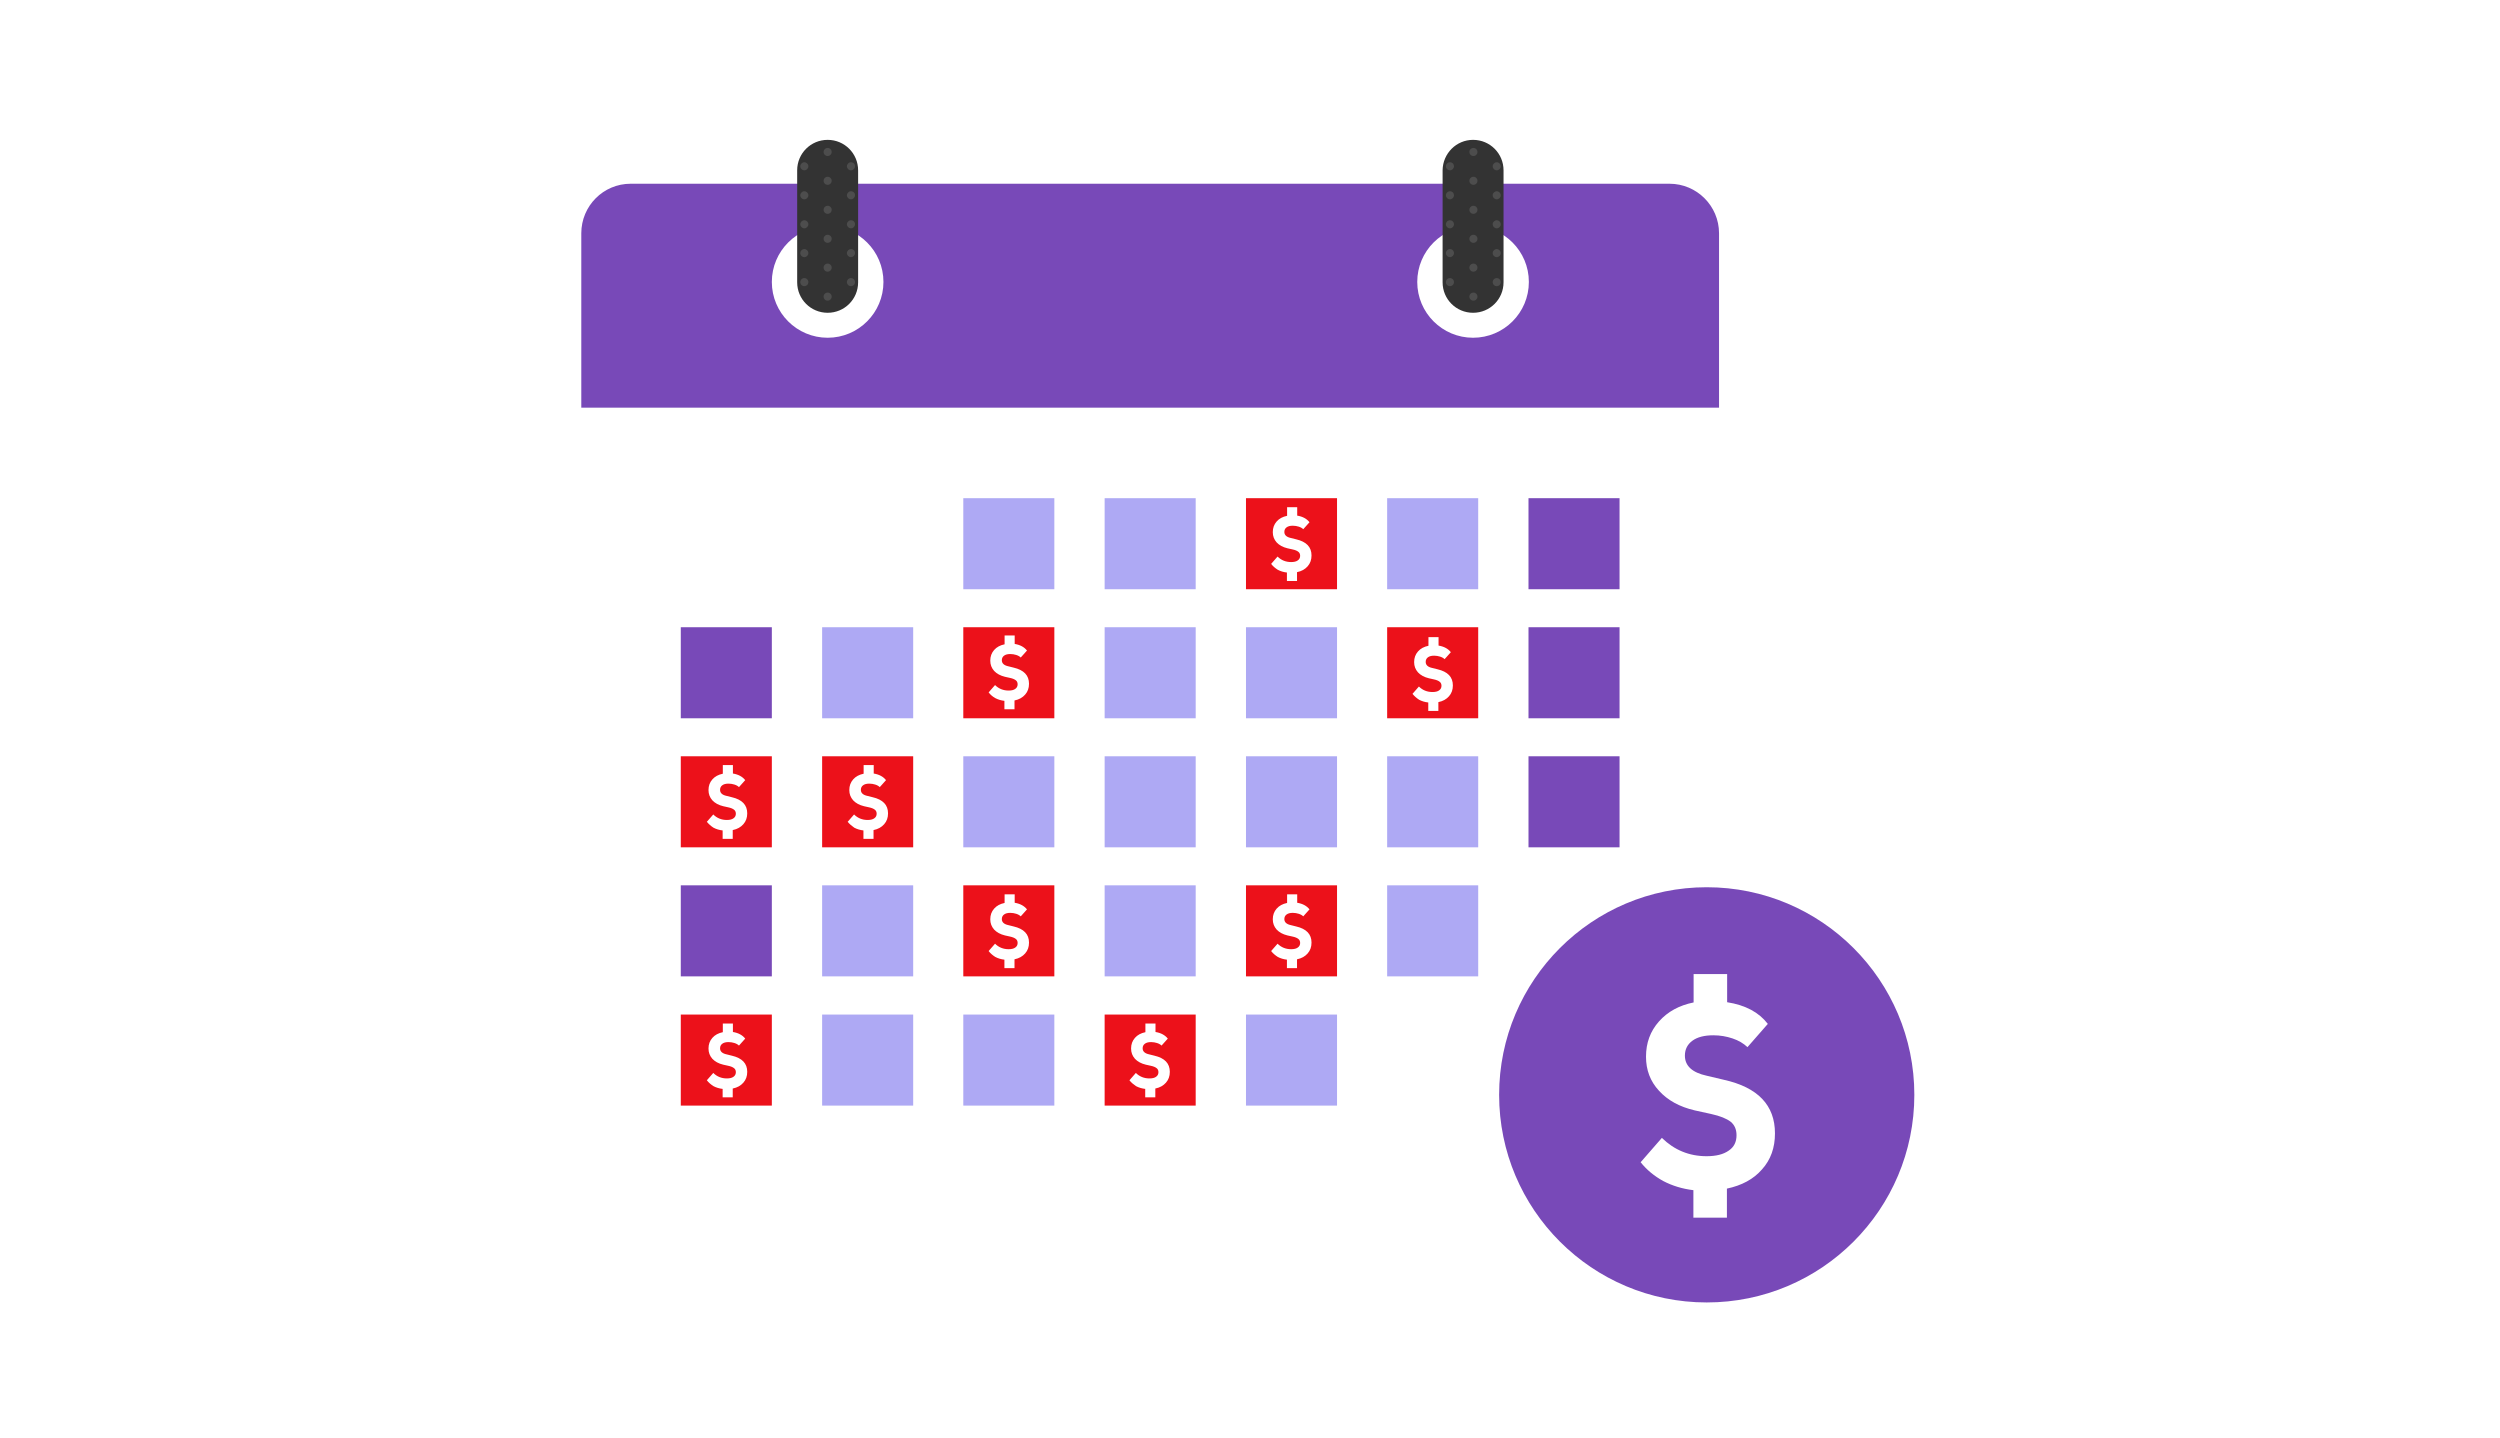<svg width="572" height="329" viewBox="0 0 572 329" fill="none" xmlns="http://www.w3.org/2000/svg">
<g filter="url(#filter0_d_2234_2)">
<path d="M133 85.004H393.358V263.588C393.358 269.636 388.444 274.508 382.438 274.508H143.92C137.872 274.508 133 269.594 133 263.588V85.004Z" fill="white"/>
<path d="M144.298 42.038H381.976C388.234 42.038 393.316 47.12 393.316 53.378V93.278H133V53.378C133 47.12 138.04 42.038 144.298 42.038Z" fill="#7849B8"/>
</g>
<path d="M189.364 77.276C196.416 77.276 202.132 71.56 202.132 64.508C202.132 57.456 196.416 51.74 189.364 51.74C182.313 51.74 176.596 57.456 176.596 64.508C176.596 71.56 182.313 77.276 189.364 77.276Z" fill="white"/>
<path d="M337.035 77.276C344.087 77.276 349.803 71.56 349.803 64.508C349.803 57.456 344.087 51.74 337.035 51.74C329.984 51.74 324.267 57.456 324.267 64.508C324.267 71.56 329.984 77.276 337.035 77.276Z" fill="white"/>
<path d="M189.365 32C193.229 32 196.337 35.108 196.337 38.972V64.592C196.337 68.456 193.229 71.564 189.365 71.564C185.501 71.564 182.393 68.456 182.393 64.592V38.972C182.393 35.108 185.501 32 189.365 32Z" fill="#333333"/>
<path d="M337.038 32C340.902 32 344.01 35.108 344.01 38.972V64.592C344.01 68.456 340.902 71.564 337.038 71.564C333.174 71.564 330.066 68.456 330.066 64.592V38.972C330.108 35.108 333.216 32 337.038 32Z" fill="#333333"/>
<path d="M337.118 62.156C337.629 62.156 338.042 61.742 338.042 61.232C338.042 60.722 337.629 60.308 337.118 60.308C336.608 60.308 336.194 60.722 336.194 61.232C336.194 61.742 336.608 62.156 337.118 62.156Z" fill="#4D4D4D"/>
<path d="M337.118 55.562C337.629 55.562 338.042 55.148 338.042 54.638C338.042 54.128 337.629 53.714 337.118 53.714C336.608 53.714 336.194 54.128 336.194 54.638C336.194 55.148 336.608 55.562 337.118 55.562Z" fill="#4D4D4D"/>
<path d="M342.452 43.76C341.948 43.76 341.528 44.18 341.528 44.684C341.528 45.188 341.948 45.608 342.452 45.608C342.956 45.608 343.376 45.188 343.376 44.684C343.376 44.18 342.956 43.76 342.452 43.76Z" fill="#4D4D4D"/>
<path d="M337.118 68.792C337.629 68.792 338.042 68.378 338.042 67.868C338.042 67.358 337.629 66.944 337.118 66.944C336.608 66.944 336.194 67.358 336.194 67.868C336.194 68.378 336.608 68.792 337.118 68.792Z" fill="#4D4D4D"/>
<path d="M342.452 56.99C341.948 56.99 341.528 57.41 341.528 57.914C341.528 58.418 341.948 58.838 342.452 58.838C342.956 58.838 343.376 58.418 343.376 57.914C343.376 57.41 342.956 56.99 342.452 56.99Z" fill="#4D4D4D"/>
<path d="M337.118 48.926C337.629 48.926 338.042 48.512 338.042 48.002C338.042 47.492 337.629 47.078 337.118 47.078C336.608 47.078 336.194 47.492 336.194 48.002C336.194 48.512 336.608 48.926 337.118 48.926Z" fill="#4D4D4D"/>
<path d="M342.452 65.474C342.962 65.474 343.376 65.06 343.376 64.55C343.376 64.04 342.962 63.626 342.452 63.626C341.942 63.626 341.528 64.04 341.528 64.55C341.528 65.06 341.942 65.474 342.452 65.474Z" fill="#4D4D4D"/>
<path d="M342.452 50.396C341.948 50.396 341.528 50.816 341.528 51.32C341.528 51.824 341.948 52.244 342.452 52.244C342.956 52.244 343.376 51.824 343.376 51.32C343.376 50.816 342.956 50.396 342.452 50.396Z" fill="#4D4D4D"/>
<path d="M331.742 37.124C331.238 37.124 330.818 37.544 330.818 38.048C330.818 38.552 331.238 38.972 331.742 38.972C332.246 38.972 332.666 38.552 332.666 38.048C332.666 37.544 332.288 37.124 331.742 37.124Z" fill="#4D4D4D"/>
<path d="M331.742 43.76C331.238 43.76 330.818 44.18 330.818 44.684C330.818 45.188 331.238 45.608 331.742 45.608C332.246 45.608 332.666 45.188 332.666 44.684C332.666 44.18 332.288 43.76 331.742 43.76Z" fill="#4D4D4D"/>
<path d="M337.118 42.29C337.629 42.29 338.042 41.876 338.042 41.366C338.042 40.856 337.629 40.442 337.118 40.442C336.608 40.442 336.194 40.856 336.194 41.366C336.194 41.876 336.608 42.29 337.118 42.29Z" fill="#4D4D4D"/>
<path d="M342.452 37.124C341.948 37.124 341.528 37.544 341.528 38.048C341.528 38.552 341.948 38.972 342.452 38.972C342.956 38.972 343.376 38.552 343.376 38.048C343.376 37.544 342.956 37.124 342.452 37.124Z" fill="#4D4D4D"/>
<path d="M331.742 65.474C332.252 65.474 332.666 65.06 332.666 64.55C332.666 64.04 332.252 63.626 331.742 63.626C331.232 63.626 330.818 64.04 330.818 64.55C330.818 65.06 331.232 65.474 331.742 65.474Z" fill="#4D4D4D"/>
<path d="M337.118 35.696C337.629 35.696 338.042 35.282 338.042 34.772C338.042 34.262 337.629 33.848 337.118 33.848C336.608 33.848 336.194 34.262 336.194 34.772C336.194 35.282 336.608 35.696 337.118 35.696Z" fill="#4D4D4D"/>
<path d="M331.742 56.99C331.238 56.99 330.818 57.41 330.818 57.914C330.818 58.418 331.238 58.838 331.742 58.838C332.246 58.838 332.666 58.418 332.666 57.914C332.666 57.41 332.288 56.99 331.742 56.99Z" fill="#4D4D4D"/>
<path d="M331.742 50.396C331.238 50.396 330.818 50.816 330.818 51.32C330.818 51.824 331.238 52.244 331.742 52.244C332.246 52.244 332.666 51.824 332.666 51.32C332.666 50.816 332.288 50.396 331.742 50.396Z" fill="#4D4D4D"/>
<path d="M189.364 62.156C189.874 62.156 190.288 61.742 190.288 61.232C190.288 60.722 189.874 60.308 189.364 60.308C188.854 60.308 188.44 60.722 188.44 61.232C188.44 61.742 188.854 62.156 189.364 62.156Z" fill="#4D4D4D"/>
<path d="M189.364 55.562C189.874 55.562 190.288 55.148 190.288 54.638C190.288 54.128 189.874 53.714 189.364 53.714C188.854 53.714 188.44 54.128 188.44 54.638C188.44 55.148 188.854 55.562 189.364 55.562Z" fill="#4D4D4D"/>
<path d="M194.698 43.76C194.194 43.76 193.774 44.18 193.774 44.684C193.774 45.188 194.194 45.608 194.698 45.608C195.202 45.608 195.622 45.188 195.622 44.684C195.664 44.18 195.244 43.76 194.698 43.76Z" fill="#4D4D4D"/>
<path d="M189.364 68.792C189.874 68.792 190.288 68.378 190.288 67.868C190.288 67.358 189.874 66.944 189.364 66.944C188.854 66.944 188.44 67.358 188.44 67.868C188.44 68.378 188.854 68.792 189.364 68.792Z" fill="#4D4D4D"/>
<path d="M194.698 56.99C194.194 56.99 193.774 57.41 193.774 57.914C193.774 58.418 194.194 58.838 194.698 58.838C195.202 58.838 195.622 58.418 195.622 57.914C195.664 57.41 195.244 56.99 194.698 56.99Z" fill="#4D4D4D"/>
<path d="M189.364 48.926C189.874 48.926 190.288 48.512 190.288 48.002C190.288 47.492 189.874 47.078 189.364 47.078C188.854 47.078 188.44 47.492 188.44 48.002C188.44 48.512 188.854 48.926 189.364 48.926Z" fill="#4D4D4D"/>
<path d="M194.698 65.474C195.208 65.474 195.622 65.06 195.622 64.55C195.622 64.04 195.208 63.626 194.698 63.626C194.187 63.626 193.774 64.04 193.774 64.55C193.774 65.06 194.187 65.474 194.698 65.474Z" fill="#4D4D4D"/>
<path d="M194.698 50.396C194.194 50.396 193.774 50.816 193.774 51.32C193.774 51.824 194.194 52.244 194.698 52.244C195.202 52.244 195.622 51.824 195.622 51.32C195.664 50.816 195.244 50.396 194.698 50.396Z" fill="#4D4D4D"/>
<path d="M184.03 37.124C183.526 37.124 183.106 37.544 183.106 38.048C183.106 38.552 183.526 38.972 184.03 38.972C184.534 38.972 184.954 38.552 184.954 38.048C184.954 37.544 184.534 37.124 184.03 37.124Z" fill="#4D4D4D"/>
<path d="M184.03 43.76C183.526 43.76 183.106 44.18 183.106 44.684C183.106 45.188 183.526 45.608 184.03 45.608C184.534 45.608 184.954 45.188 184.954 44.684C184.954 44.18 184.534 43.76 184.03 43.76Z" fill="#4D4D4D"/>
<path d="M189.364 42.29C189.874 42.29 190.288 41.876 190.288 41.366C190.288 40.856 189.874 40.442 189.364 40.442C188.854 40.442 188.44 40.856 188.44 41.366C188.44 41.876 188.854 42.29 189.364 42.29Z" fill="#4D4D4D"/>
<path d="M194.698 37.124C194.194 37.124 193.774 37.544 193.774 38.048C193.774 38.552 194.194 38.972 194.698 38.972C195.202 38.972 195.622 38.552 195.622 38.048C195.664 37.544 195.244 37.124 194.698 37.124Z" fill="#4D4D4D"/>
<path d="M184.03 65.474C184.541 65.474 184.954 65.06 184.954 64.55C184.954 64.04 184.541 63.626 184.03 63.626C183.52 63.626 183.106 64.04 183.106 64.55C183.106 65.06 183.52 65.474 184.03 65.474Z" fill="#4D4D4D"/>
<path d="M189.364 35.696C189.874 35.696 190.288 35.282 190.288 34.772C190.288 34.262 189.874 33.848 189.364 33.848C188.854 33.848 188.44 34.262 188.44 34.772C188.44 35.282 188.854 35.696 189.364 35.696Z" fill="#4D4D4D"/>
<path d="M184.03 56.99C183.526 56.99 183.106 57.41 183.106 57.914C183.106 58.418 183.526 58.838 184.03 58.838C184.534 58.838 184.954 58.418 184.954 57.914C184.954 57.41 184.534 56.99 184.03 56.99Z" fill="#4D4D4D"/>
<path d="M184.03 50.396C183.526 50.396 183.106 50.816 183.106 51.32C183.106 51.824 183.526 52.244 184.03 52.244C184.534 52.244 184.954 51.824 184.954 51.32C184.954 50.816 184.534 50.396 184.03 50.396Z" fill="#4D4D4D"/>
<path d="M305.913 113.984H285.081V134.816H305.913V113.984Z" fill="#EC111A"/>
<path d="M273.573 113.984H252.741V134.816H273.573V113.984Z" fill="#AEA9F4"/>
<path d="M241.233 113.984H220.401V134.816H241.233V113.984Z" fill="#AEA9F4"/>
<path d="M338.212 113.984H317.38V134.816H338.212V113.984Z" fill="#AEA9F4"/>
<path d="M370.552 113.984H349.72V134.816H370.552V113.984Z" fill="#7849B8"/>
<path d="M176.596 143.51H155.764V164.342H176.596V143.51Z" fill="#7849B8"/>
<path d="M208.936 143.51H188.104V164.342H208.936V143.51Z" fill="#AEA9F4"/>
<path d="M241.234 143.51H220.402V164.342H241.234V143.51Z" fill="#EC111A"/>
<path d="M273.574 143.51H252.742V164.342H273.574V143.51Z" fill="#AEA9F4"/>
<path d="M305.914 143.51H285.082V164.342H305.914V143.51Z" fill="#AEA9F4"/>
<path d="M338.213 143.51H317.381V164.342H338.213V143.51Z" fill="#EC111A"/>
<path d="M370.553 143.51H349.721V164.342H370.553V143.51Z" fill="#7849B8"/>
<path d="M176.596 173.036H155.764V193.868H176.596V173.036Z" fill="#EC111A"/>
<path d="M208.936 173.036H188.104V193.868H208.936V173.036Z" fill="#EC111A"/>
<path d="M241.234 173.036H220.402V193.868H241.234V173.036Z" fill="#AEA9F4"/>
<path d="M273.574 173.036H252.742V193.868H273.574V173.036Z" fill="#AEA9F4"/>
<path d="M305.914 173.036H285.082V193.868H305.914V173.036Z" fill="#AEA9F4"/>
<path d="M338.213 173.036H317.381V193.868H338.213V173.036Z" fill="#AEA9F4"/>
<path d="M370.553 173.036H349.721V193.868H370.553V173.036Z" fill="#7849B8"/>
<path d="M176.596 202.562H155.764V223.394H176.596V202.562Z" fill="#7849B8"/>
<path d="M208.936 202.562H188.104V223.394H208.936V202.562Z" fill="#AEA9F4"/>
<path d="M241.234 202.562H220.402V223.394H241.234V202.562Z" fill="#EC111A"/>
<path d="M273.574 202.562H252.742V223.394H273.574V202.562Z" fill="#AEA9F4"/>
<path d="M305.914 202.562H285.082V223.394H305.914V202.562Z" fill="#EC111A"/>
<path d="M338.213 202.562H317.381V223.394H338.213V202.562Z" fill="#AEA9F4"/>
<path d="M176.596 232.13H155.764V252.962H176.596V232.13Z" fill="#EC111A"/>
<path d="M208.936 232.13H188.104V252.962H208.936V232.13Z" fill="#AEA9F4"/>
<path d="M241.233 232.13H220.401V252.962H241.233V232.13Z" fill="#AEA9F4"/>
<path d="M273.573 232.13H252.741V252.962H273.573V232.13Z" fill="#EC111A"/>
<path d="M305.913 232.13H285.081V252.962H305.913V232.13Z" fill="#AEA9F4"/>
<path d="M226.197 217.598L227.667 215.918C228.507 216.758 229.557 217.178 230.775 217.178C231.447 217.178 231.951 217.052 232.287 216.8C232.665 216.548 232.833 216.17 232.833 215.75C232.833 215.372 232.707 215.036 232.413 214.826C232.161 214.616 231.699 214.406 231.069 214.28L229.935 214.028C228.885 213.776 228.045 213.314 227.457 212.684C226.869 212.012 226.575 211.256 226.575 210.332C226.575 209.366 226.869 208.568 227.457 207.896C228.045 207.224 228.843 206.804 229.851 206.594V204.62H232.161V206.552C233.421 206.762 234.345 207.266 234.975 208.064L233.547 209.66C233.295 209.408 232.917 209.198 232.497 209.072C232.077 208.946 231.657 208.862 231.153 208.862C230.523 208.862 230.061 208.988 229.725 209.24C229.389 209.492 229.221 209.828 229.221 210.29C229.221 211.004 229.725 211.466 230.733 211.676L231.909 211.97C234.261 212.516 235.437 213.734 235.437 215.666C235.437 216.674 235.143 217.472 234.555 218.144C233.967 218.816 233.169 219.278 232.119 219.488V221.504H229.809V219.572C229.053 219.488 228.339 219.278 227.709 218.942C227.121 218.564 226.617 218.144 226.197 217.598Z" fill="white"/>
<path d="M258.414 247.166L259.884 245.486C260.724 246.326 261.774 246.746 262.992 246.746C263.664 246.746 264.168 246.62 264.504 246.368C264.882 246.116 265.05 245.738 265.05 245.318C265.05 244.94 264.924 244.604 264.63 244.394C264.378 244.184 263.916 243.974 263.286 243.848L262.152 243.596C261.102 243.344 260.262 242.882 259.674 242.252C259.086 241.58 258.792 240.824 258.792 239.9C258.792 238.934 259.086 238.136 259.674 237.464C260.262 236.792 261.06 236.372 262.068 236.162V234.188H264.378V236.12C265.638 236.33 266.562 236.834 267.192 237.632L265.764 239.228C265.512 238.976 265.134 238.766 264.714 238.64C264.294 238.514 263.874 238.43 263.37 238.43C262.74 238.43 262.278 238.556 261.942 238.808C261.606 239.06 261.438 239.396 261.438 239.858C261.438 240.572 261.942 241.034 262.95 241.244L264.126 241.538C266.478 242.084 267.654 243.302 267.654 245.234C267.654 246.242 267.36 247.04 266.772 247.712C266.184 248.384 265.386 248.846 264.336 249.056V251.072H262.026V249.14C261.27 249.056 260.556 248.846 259.926 248.51C259.38 248.132 258.834 247.712 258.414 247.166Z" fill="white"/>
<path d="M161.727 247.166L163.197 245.486C164.037 246.326 165.087 246.746 166.305 246.746C166.977 246.746 167.481 246.62 167.817 246.368C168.195 246.116 168.363 245.738 168.363 245.318C168.363 244.94 168.237 244.604 167.943 244.394C167.691 244.184 167.229 243.974 166.599 243.848L165.465 243.596C164.415 243.344 163.575 242.882 162.987 242.252C162.399 241.58 162.105 240.824 162.105 239.9C162.105 238.934 162.399 238.136 162.987 237.464C163.575 236.792 164.373 236.372 165.381 236.162V234.188H167.691V236.12C168.951 236.33 169.875 236.834 170.505 237.632L169.077 239.228C168.825 238.976 168.447 238.766 168.027 238.64C167.607 238.514 167.187 238.43 166.683 238.43C166.053 238.43 165.591 238.556 165.255 238.808C164.919 239.06 164.751 239.396 164.751 239.858C164.751 240.572 165.255 241.034 166.263 241.244L167.439 241.538C169.791 242.084 170.967 243.302 170.967 245.234C170.967 246.242 170.673 247.04 170.085 247.712C169.497 248.384 168.699 248.846 167.649 249.056V251.072H165.339V249.14C164.583 249.056 163.869 248.846 163.239 248.51C162.651 248.132 162.147 247.712 161.727 247.166Z" fill="white"/>
<path d="M161.727 188.03L163.197 186.35C164.037 187.19 165.087 187.61 166.305 187.61C166.977 187.61 167.481 187.484 167.817 187.232C168.195 186.98 168.363 186.602 168.363 186.182C168.363 185.804 168.237 185.468 167.943 185.258C167.691 185.048 167.229 184.838 166.599 184.712L165.465 184.46C164.415 184.208 163.575 183.746 162.987 183.116C162.399 182.444 162.105 181.688 162.105 180.764C162.105 179.798 162.399 179 162.987 178.328C163.575 177.656 164.373 177.236 165.381 177.026V175.052H167.691V176.984C168.951 177.194 169.875 177.698 170.505 178.496L169.077 180.092C168.825 179.84 168.447 179.63 168.027 179.504C167.607 179.378 167.187 179.294 166.683 179.294C166.053 179.294 165.591 179.42 165.255 179.672C164.919 179.924 164.751 180.26 164.751 180.722C164.751 181.436 165.255 181.898 166.263 182.108L167.439 182.402C169.791 182.948 170.967 184.166 170.967 186.098C170.967 187.106 170.673 187.904 170.085 188.576C169.497 189.248 168.699 189.71 167.649 189.92V191.936H165.339V190.004C164.583 189.92 163.869 189.71 163.239 189.374C162.651 188.996 162.147 188.534 161.727 188.03Z" fill="white"/>
<path d="M226.197 158.42L227.667 156.74C228.507 157.58 229.557 158 230.775 158C231.447 158 231.951 157.874 232.287 157.622C232.665 157.37 232.833 156.992 232.833 156.572C232.833 156.194 232.707 155.858 232.413 155.648C232.161 155.438 231.699 155.228 231.069 155.102L229.935 154.85C228.885 154.598 228.045 154.136 227.457 153.506C226.869 152.834 226.575 152.078 226.575 151.154C226.575 150.188 226.869 149.39 227.457 148.718C228.045 148.046 228.843 147.626 229.851 147.416V145.4H232.161V147.332C233.421 147.542 234.345 148.046 234.975 148.844L233.547 150.44C233.295 150.188 232.917 149.978 232.497 149.852C232.077 149.726 231.657 149.642 231.153 149.642C230.523 149.642 230.061 149.768 229.725 150.02C229.389 150.272 229.221 150.608 229.221 151.07C229.221 151.784 229.725 152.246 230.733 152.456L231.909 152.75C234.261 153.296 235.437 154.514 235.437 156.446C235.437 157.454 235.143 158.252 234.555 158.924C233.967 159.596 233.169 160.058 232.119 160.268V162.284H229.809V160.352C229.053 160.268 228.339 160.058 227.709 159.722C227.121 159.386 226.617 158.966 226.197 158.42Z" fill="white"/>
<path d="M193.943 188.03L195.413 186.35C196.253 187.19 197.303 187.61 198.521 187.61C199.193 187.61 199.697 187.484 200.033 187.232C200.411 186.98 200.579 186.602 200.579 186.182C200.579 185.804 200.453 185.468 200.159 185.258C199.907 185.048 199.445 184.838 198.815 184.712L197.681 184.46C196.631 184.208 195.791 183.746 195.203 183.116C194.615 182.444 194.321 181.688 194.321 180.764C194.321 179.798 194.615 179 195.203 178.328C195.791 177.656 196.589 177.236 197.597 177.026V175.052H199.907V176.984C201.167 177.194 202.091 177.698 202.721 178.496L201.293 180.092C201.041 179.84 200.663 179.63 200.243 179.504C199.823 179.378 199.403 179.294 198.899 179.294C198.269 179.294 197.807 179.42 197.471 179.672C197.135 179.924 196.967 180.26 196.967 180.722C196.967 181.436 197.471 181.898 198.479 182.108L199.655 182.402C202.007 182.948 203.183 184.166 203.183 186.098C203.183 187.106 202.889 187.904 202.301 188.576C201.713 189.248 200.915 189.71 199.865 189.92V191.936H197.555V190.004C196.799 189.92 196.085 189.71 195.455 189.374C194.909 188.996 194.363 188.534 193.943 188.03Z" fill="white"/>
<path d="M290.836 217.598L292.306 215.918C293.146 216.758 294.196 217.178 295.414 217.178C296.086 217.178 296.59 217.052 296.926 216.8C297.304 216.548 297.472 216.17 297.472 215.75C297.472 215.372 297.346 215.036 297.052 214.826C296.8 214.616 296.338 214.406 295.708 214.28L294.574 214.028C293.524 213.776 292.684 213.314 292.096 212.684C291.508 212.012 291.214 211.256 291.214 210.332C291.214 209.366 291.508 208.568 292.096 207.896C292.684 207.224 293.482 206.804 294.49 206.594V204.62H296.8V206.552C298.06 206.762 298.984 207.266 299.614 208.064L298.186 209.66C297.934 209.408 297.556 209.198 297.136 209.072C296.716 208.946 296.296 208.862 295.792 208.862C295.162 208.862 294.7 208.988 294.364 209.24C294.028 209.492 293.86 209.828 293.86 210.29C293.86 211.004 294.364 211.466 295.372 211.676L296.548 211.97C298.9 212.516 300.076 213.734 300.076 215.666C300.076 216.674 299.782 217.472 299.194 218.144C298.606 218.816 297.808 219.278 296.758 219.488V221.504H294.448V219.572C293.692 219.488 292.978 219.278 292.348 218.942C291.76 218.564 291.256 218.144 290.836 217.598Z" fill="white"/>
<path d="M290.836 129.02L292.306 127.34C293.146 128.18 294.196 128.6 295.414 128.6C296.086 128.6 296.59 128.474 296.926 128.222C297.304 127.97 297.472 127.592 297.472 127.172C297.472 126.794 297.346 126.458 297.052 126.248C296.8 126.038 296.338 125.828 295.708 125.702L294.574 125.45C293.524 125.198 292.684 124.736 292.096 124.106C291.508 123.434 291.214 122.678 291.214 121.754C291.214 120.788 291.508 119.99 292.096 119.318C292.684 118.646 293.482 118.226 294.49 118.016V116.042H296.8V117.974C298.06 118.184 298.984 118.688 299.614 119.486L298.186 121.082C297.934 120.83 297.556 120.62 297.136 120.494C296.716 120.368 296.296 120.284 295.792 120.284C295.162 120.284 294.7 120.41 294.364 120.662C294.028 120.914 293.86 121.25 293.86 121.712C293.86 122.426 294.364 122.888 295.372 123.098L296.548 123.392C298.9 123.938 300.076 125.156 300.076 127.088C300.076 128.096 299.782 128.894 299.194 129.566C298.606 130.238 297.808 130.7 296.758 130.91V132.926H294.448V130.994C293.692 130.91 292.978 130.7 292.348 130.364C291.76 129.986 291.256 129.566 290.836 129.02Z" fill="white"/>
<path d="M323.176 158.756L324.646 157.076C325.486 157.916 326.536 158.336 327.754 158.336C328.426 158.336 328.93 158.21 329.266 157.958C329.644 157.706 329.812 157.328 329.812 156.908C329.812 156.53 329.686 156.194 329.392 155.984C329.14 155.774 328.678 155.564 328.048 155.438L326.914 155.186C325.864 154.934 325.024 154.472 324.436 153.842C323.848 153.17 323.554 152.414 323.554 151.49C323.554 150.524 323.848 149.726 324.436 149.054C325.024 148.382 325.822 147.962 326.83 147.752V145.778H329.14V147.71C330.4 147.92 331.324 148.424 331.954 149.222L330.526 150.818C330.274 150.566 329.896 150.356 329.476 150.23C329.056 150.104 328.636 150.02 328.132 150.02C327.502 150.02 327.04 150.146 326.704 150.398C326.368 150.65 326.2 150.986 326.2 151.448C326.2 152.162 326.704 152.624 327.712 152.834L328.888 153.128C331.24 153.674 332.416 154.892 332.416 156.824C332.416 157.832 332.122 158.63 331.534 159.302C330.946 159.974 330.148 160.436 329.098 160.646V162.662H326.788V160.73C326.032 160.646 325.318 160.436 324.688 160.1C324.1 159.722 323.596 159.26 323.176 158.756Z" fill="white"/>
<circle cx="390.5" cy="250.5" r="47.5" fill="#7849B8"/>
<path d="M375.379 265.921L380.237 260.347C383.05 263.108 386.476 264.54 390.465 264.54C392.612 264.54 394.3 264.131 395.527 263.262C396.755 262.444 397.317 261.267 397.317 259.733C397.317 258.404 396.857 257.381 395.988 256.665C395.067 255.949 393.584 255.335 391.487 254.875L387.755 254.057C384.277 253.239 381.567 251.756 379.573 249.557C377.578 247.409 376.607 244.801 376.607 241.784C376.607 238.614 377.578 235.955 379.573 233.705C381.567 231.455 384.226 230.023 387.499 229.358V222.864H395.169V229.307C399.363 229.972 402.431 231.608 404.476 234.267L399.823 239.585C398.902 238.716 397.777 238.051 396.397 237.591C395.016 237.131 393.584 236.875 391.999 236.875C389.953 236.875 388.368 237.284 387.243 238.102C386.118 238.921 385.504 240.046 385.504 241.529C385.504 243.881 387.192 245.415 390.516 246.131L394.402 247.051C402.226 248.79 406.113 252.881 406.113 259.324C406.113 262.597 405.141 265.358 403.147 267.557C401.203 269.807 398.493 271.239 395.118 271.955V278.603H387.448V272.313C384.891 272.006 382.59 271.29 380.544 270.216C378.499 269.091 376.76 267.659 375.379 265.921Z" fill="white"/>
<defs>
<filter id="filter0_d_2234_2" x="123" y="32.038" width="280.358" height="252.47" filterUnits="userSpaceOnUse" color-interpolation-filters="sRGB">
<feFlood flood-opacity="0" result="BackgroundImageFix"/>
<feColorMatrix in="SourceAlpha" type="matrix" values="0 0 0 0 0 0 0 0 0 0 0 0 0 0 0 0 0 0 127 0" result="hardAlpha"/>
<feOffset/>
<feGaussianBlur stdDeviation="5"/>
<feComposite in2="hardAlpha" operator="out"/>
<feColorMatrix type="matrix" values="0 0 0 0 0 0 0 0 0 0 0 0 0 0 0 0 0 0 0.25 0"/>
<feBlend mode="normal" in2="BackgroundImageFix" result="effect1_dropShadow_2234_2"/>
<feBlend mode="normal" in="SourceGraphic" in2="effect1_dropShadow_2234_2" result="shape"/>
</filter>
</defs>
</svg>
